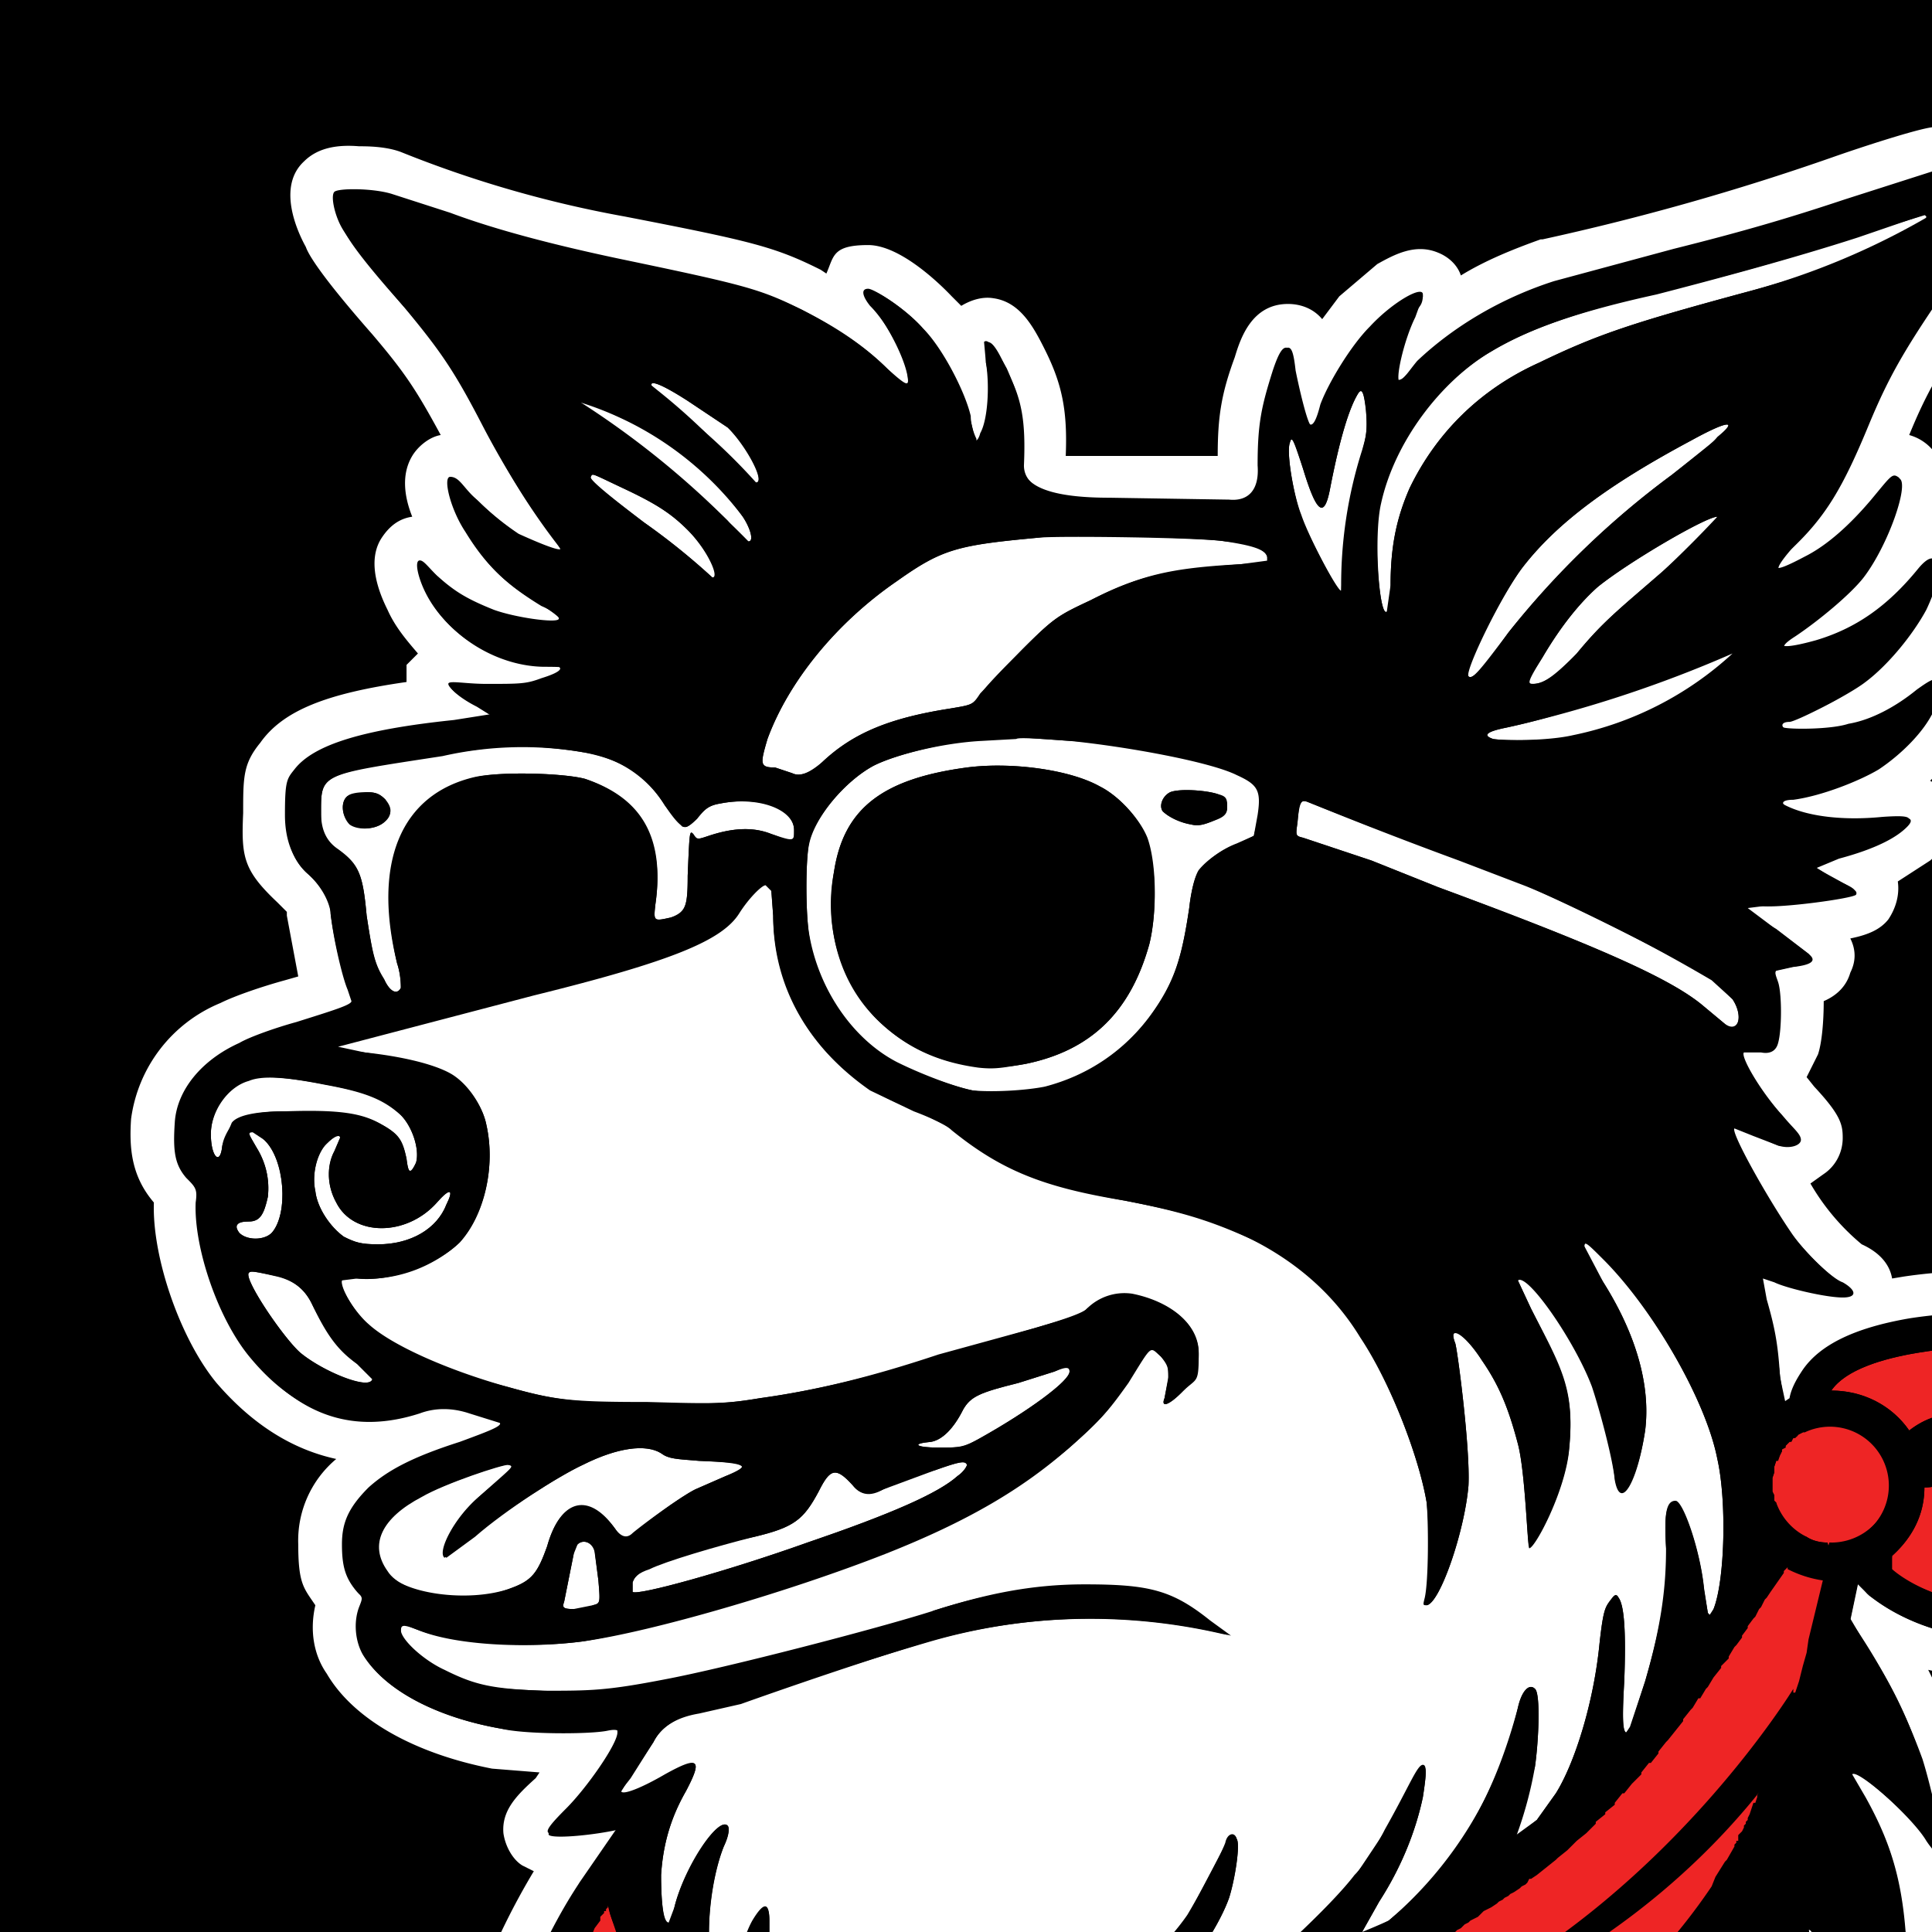 <svg xmlns="http://www.w3.org/2000/svg" fill="none" viewBox="0 0 1017 1017">
  <rect x="0" y="0" width="1017" height="1017" fill="#333333" stroke="none"/>
  <g clip-path="url(#a)">
    <path fill="#000" d="M0 0h1017v1017H0z"/>
    <path fill="#fff" d="M316 221a461 461 0 0 1 78 64c3 0 1-7-3-13a171 171 0 0 0-85-60c-1 1 1 4 10 9Zm45-2a312 312 0 0 1 37 35c5 0-5-19-15-29l-21-14c-14-9-20-11-19-8l18 16Zm47 185 9 3c4 2 10 0 16-6 16-15 35-23 67-28 12-2 12-2 16-8l22-23c17-17 19-18 36-26 26-13 41-17 79-19l15-2-1-2c-1-4-9-7-22-8-11-2-86-4-98-2-43 4-51 6-75 23-32 22-57 53-68 83-4 13-4 15 4 15ZM150 585c29-1 41 1 51 7 9 5 11 8 13 18 1 8 2 8 5 2 2-7-2-19-8-25-9-9-18-12-39-16s-34-5-41-3c-11 4-20 16-20 29 0 12 5 17 6 6l5-12c3-4 13-6 28-6Zm52-70c3 7 7 9 9 5 0-1 0-7-2-13-13-53 2-89 41-98 14-3 47-2 58 1 29 10 42 32 37 66-1 9-1 9 8 7 8-2 9-6 9-22 1-24 1-24 3-21 2 2 2 2 8 0 12-4 23-5 33-1 12 4 12 4 12-2 0-11-19-18-39-14-6 1-8 3-12 8-4 4-6 5-8 4l-9-11a60 60 0 0 0-43-28 190 190 0 0 0-74 2c-65 10-64 9-64 30s0 13 8 19c12 8 14 13 16 35 3 20 4 25 9 34v-1Zm-18-82c-4-3-5-11-1-14l10-2c5 0 7 1 10 4 4 5 3 8-1 12-5 4-14 4-18 0Zm127-182c-1 2 7 8 28 24a356 356 0 0 1 36 29c5 0-3-15-13-25-9-9-17-14-34-22s-16-8-17-6Zm252 139-28-2-18 1c-20 2-45 8-57 14-15 8-31 27-34 40-2 9-2 38 0 49 5 29 23 55 46 67 12 6 30 13 40 15 11 1 28 0 38-2 23-6 42-19 56-38 12-17 16-29 20-56 1-9 3-17 5-20 4-5 12-11 21-14l8-4 3-12c1-12-1-16-12-21-14-6-58-15-87-17h-1Zm42 107c-10 36-31 56-65 63-12 2-16 3-25 2-22-3-39-11-54-26a88 88 0 0 1-22-77c5-33 25-49 70-55 23-3 54 1 70 10 10 5 21 17 25 27 5 14 5 40 1 56Zm34-65c-5 2-8 3-12 2-6-1-12-4-15-7-2-3 0-8 4-10 5-2 19-1 25 1 4 2 5 3 5 7 0 3-1 5-7 7Zm251-200c-43 23-70 43-88 66-11 14-31 55-29 58 2 2 7-3 21-23a449 449 0 0 1 86-83l25-20c10-9 5-9-15 2Zm-160 90 2-14c0-20 3-35 10-51 14-29 37-52 68-66 31-15 49-21 112-38a389 389 0 0 0 93-39c0-2-1-1-1-1l-36 11c-34 12-75 23-105 30-42 10-68 19-88 31-27 16-51 48-58 80-4 17-1 60 3 57Z"/>
    <path fill="#EE2525" d="M1005 753c9-7 18-9 25-9 7-16 12-35 12-35s-63 1-78 23c17 0 32 8 41 21Z"/>
    <path fill="#fff" d="M683 433c-1 7-1 7 3 8l36 12 35 14c84 31 122 48 139 62l12 10c7 6 10-4 4-13l-11-10a905 905 0 0 0-180-81l-33-13c-4-1-4 0-5 11Zm23-122 1-15c0-16 5-42 10-58 2-8 3-11 2-22-1-9-2-12-4-9-5 8-10 25-15 51-3 15-7 12-14-11-5-15-6-18-7-14-2 5 2 28 6 39s19 39 20 39h1Zm135-2c-9 8-19 20-29 37-8 13-8 14-5 14 6 0 13-5 23-16 14-17 22-23 45-43a598 598 0 0 0 29-29c-6 0-47 24-63 37Zm-55 80c6 1 29 1 42-1a177 177 0 0 0 85-44c-1-2-4-1-13 3-52 21-83 31-107 36-10 2-13 4-7 6ZM188 718c-9-7-16-16-24-32-4-8-10-12-17-14-14-3-15-3-16-2-3 3 18 34 27 42 12 10 37 20 38 14l-8-8Zm116 95-2 5-5 25c-1 3-1 4 5 4s9-1 10-2c4-1 4-1 3-13l-2-15c-1-5-6-7-9-4Z"/>
    <path fill="#EE2525" d="M941 824v1l-2 2v1l-7 10-2 3-1 1-2 4-1 1-2 4-1 1-3 4v1l-3 4v1l-3 4-1 1-3 5v1l-4 4v1l-4 5-3 5-1 1-3 5h-1l-3 5-1 1-4 5v1l-4 5-4 5-1 1-4 5v1l-4 5h-1l-4 5v1l-5 5-4 5h-1l-4 5v1l-5 4v1l-5 4v1l-5 5-5 4-5 5-5 4-1 1-5 4-5 4-3 2h-1l-1 2-1 1-2 1-1 1a1799 1799 0 0 1-3 2l-2 1-1 1-2 1-1 1-2 1-1 1-3 2-2 1-2 1-1 1-2 2-2 1-2 1-1 1-2 1-2 2-2 1-1 1-3 1-1 1-3 2-2 1-3 2-1 1-3 1-1 1-3 1-2 1-2 2-2 1-2 1-2 1-3 1-2 2-2 1-2 1-5 2-1 1-3 1-2 2-3 1-2 1-3 1-2 1-3 1-2 2-3 1-2 1-3 1-2 1-4 1-2 1-4 2-3 1-3 1-2 1-3 1-3 1-3 1-3 1-3 1-2 1-4 1-2 1-4 1-2 1-6 1-2 1-4 1-2 1-4 1h-3l-3 1-3 1-4 1h-3l-3 1-3 1-4 1h-3l-6 1h-1l-6 1-3 1h-4l-3 1h-4l-3 1h-4l-3 1h-8l-4 1h-3a511 511 0 0 1-15 1h-66l-4-1h-9l-6-1h-3l-9-1a160 160 0 0 1-34-7l-7-3-5-2-11-5-3-1-6-4-3-2-4-3-5-4-6-5-4-4-3-4-3-3-1-1a188 188 0 0 1-9-14l-1-2-1-3-1-2-2-5a58 58 0 0 1-4-12v1l-1 1v1h-1v1l-2 2v2l-3 4-2 5-3 5-1 2v1l-4 6v1l-1 2-2 5-1 3-1 1-2 4v1c2 23 12 65 59 93 36 20 92 32 182 21 46-6-82 46-178 5-32-14-60-39-77-80l-1 1a71 71 0 0 0-2 7l-2 6v2l-2 6v1l-2 8-2 6v2l-1 5v2l-2 5v2l-1 5-1 3v5l-1 2-1 5v3l-1 5v3l-1 4-1 4v8l-1 5v3l-1 5v4l-1 5v12l-1 5v67l1 5v10l1 6v4l1 6v5l1 6v5l1 7 1 4 1 10v1l1-1 9-10v-1l6-6 1-1 3-3 4-4 10-10 7-6 8-6 10-8 6-4 13-8 6-4a347 347 0 0 1 28-15l5-2 24-10 9-3 8-3a977 977 0 0 1 35-10l13-3 14-4 4-1a1718 1718 0 0 0 129-40l11-5 12-4 23-11 6-3a681 681 0 0 0 122-73l42-34 10-9 3-4 6-5 3-4 5-5 5-5 6-6 5-7 3-4a378 378 0 0 0 15-19l7-9 3-5a106 106 0 0 0 10-17v-1l1-1v-1h1v-2l1-3 1-1v-1l1-1v-1l1-1v-1l1-2 1-1 2-5 1-3 1-1 1-2v-1l1-2v-1c-85 108-206 134-165 115a485 485 0 0 0 182-165v2l2-6 2-8 2-7 2-8 7-32c-7-1-13-3-19-6v-2Z"/>
    <path fill="#fff" d="M491 848c28-9 52-13 80-13 34-1 46 3 66 19 4 4 9 7 11 7l-5-1a309 309 0 0 0-154 4c-46 14-99 33-99 33l-22 5c-12 2-20 7-24 15l-12 19c-3 4-6 7-5 8 1 2 11-2 23-9 18-11 20-9 11 8-8 14-12 28-13 44 0 13 1 26 4 26s2-4 3-9c5-20 23-48 28-43 1 1 1 5-2 11-7 18-10 47-6 64 1 7 4 14 6 19l5 2 1-8c0-13 4-28 9-37 6-10 9-10 9-1v53a589 589 0 0 0 150 7l19-14c18-12 40-33 51-48l20-38c2-5 5-6 6-3 2 3-1 22-4 31-6 17-24 43-37 53l-6 6c-4 4-2 5 2 5l20-5 21-8c19-14 53-46 66-62l16-24 20-34c2 0 2 3 0 16-4 19-12 38-23 55l-9 16v2l14-8 13-11c25-25 43-56 55-101 2-9 6-13 9-10s2 27 0 41a208 208 0 0 1-10 37l11-9 10-14c10-16 20-48 23-79 2-18 3-19 6-23 2-2 3-3 4-1 3 4 4 18 3 44-1 18-1 27 1 27l2-2 8-25c9-31 11-51 11-70-1-18 0-24 5-24 4 0 13 25 15 46l2 12 1 2 2-4c6-15 7-57 2-79-6-31-34-79-60-105-8-8-10-10-10-7s4 10 10 19c17 27 25 54 22 78-4 27-13 43-16 26-1-11-8-37-12-49-9-24-34-60-39-56l7 15c16 32 23 43 20 74-2 22-18 52-21 52-1 0-2-40-6-55-5-19-10-31-19-44-9-14-18-19-14-9 1 2 8 55 7 75-2 24-15 62-22 63a281 281 0 0 0 0-54c-4-24-19-63-35-87-14-23-34-40-58-52-20-9-35-14-66-20-43-7-65-16-91-37-3-3-12-7-20-10l-23-11c-33-23-51-55-51-92l-1-13-3-3c-2 0-9 7-14 15-9 14-35 25-108 43l-103 27c0 2 6 2 14 3 19 3 36 7 45 12s17 16 19 26c5 22-1 48-14 62a72 72 0 0 1-54 19l-8 1c-1 4 7 17 14 24 12 11 41 24 73 32 25 7 33 8 74 9 35 0 41 0 59-3 29-4 58-11 94-22l51-15c17-5 25-7 27-10l6-4c5-3 11-4 18-3 20 3 35 15 35 31s-1 12-9 20c-7 7-11 8-9 3l2-10c0-6 0-7-4-12-6-5-4-7-17 14-10 14-14 19-31 34-25 22-54 39-97 56-51 20-123 41-159 46-30 4-68 2-87-6-8-3-9-3-9 1 0 5 12 16 23 21 16 8 25 9 52 10 25 1 33 1 64-5 33-6 113-27 141-36v-1Z"/>
    <path fill="#EE2525" d="m964 750-15 3v1l-2 1h-1v1l-2 1-2 1v1l-2 2-2 2v1l-1 2-1 2-1 1-1 3v3l-1 3v9l1 1v2l1 1v1c3 7 8 14 16 17 3 2 7 3 11 3v3l1-3h1a31 31 0 1 0 0-63v1Zm87 16-10-3c-7 11-15 20-28 20 0 15-7 27-17 36v7s20 19 60 19c41 0 25-2 40-6 67-18 69-82 69-82s-32 18-70 18-29-3-44-9Z"/>
    <path fill="#fff" d="M179 599c0-2-3-1-7 3-5 5-8 16-6 25 1 9 8 19 15 24 6 3 9 4 18 4 17 0 31-8 36-21 4-8 2-9-5-1-16 18-44 18-53 0-5-9-5-19-1-27l3-7Z"/>
    <path fill="#fff" d="M1144 721c-1 1-24 13-50 13-25 0-11-1-17-2l4-13 13-51-53 1c-2 0-19 0-39 3l-6 1c-1-6-5-13-16-18a119 119 0 0 1-27-32l7-5c6-4 10-11 10-19 0-7-1-12-15-27l-4-5 6-12c2-6 3-17 3-28 7-3 12-8 14-15 3-6 3-12 0-18 10-2 16-5 20-10 4-6 6-13 5-20l17-11c15-13 12-25 10-31-3-6-6-9-10-11 9-9 17-19 22-29 4-9 12-26-2-40l-6-5 4-8c17-34 5-49-3-54-1-1-5-3-11-4 3-8 4-16 3-22a25 25 0 0 0-18-20c9-22 16-34 34-61 20-29 30-48 33-64 1-9 3-20-5-30-9-10-20-10-27-10s-17 1-23 3c-8 1-36 10-53 16a1306 1306 0 0 1-152 43h-1c-14 5-29 11-42 19-2-6-7-10-12-12-12-5-23 1-32 6l-20 17-9 12c-5-6-12-8-18-8-19 0-25 18-28 28-7 19-9 31-9 52h-80c1-24-2-38-11-56-6-12-13-25-27-27-6-1-12 1-17 4l-5-5c-1-1-25-27-44-27s-18 6-22 15l-3-2c-24-12-36-15-103-28a600 600 0 0 1-118-34c-8-3-18-3-22-3-12-1-22 1-29 8-14 13-4 36 1 45 1 3 6 13 35 46 17 20 23 29 36 53-6 1-12 6-15 11-6 10-4 22 0 32-7 1-12 5-16 11-6 9-5 22 3 38 4 9 10 16 16 23l-6 6v9c-42 6-65 15-77 32-9 11-9 18-9 37-1 23 0 30 18 47l5 5v2l6 32-7 2c-11 3-26 8-34 12a77 77 0 0 0-47 61c-1 15 0 30 12 44-1 29 14 72 33 95 19 22 40 35 63 40a56 56 0 0 0-20 45c0 21 3 23 9 32-3 13-1 26 6 36 14 24 46 42 87 50l25 2-2 3c-10 9-18 17-17 29 1 7 5 14 10 17l6 3c-9 15-27 47-42 97a692 692 0 0 0-17 287l14 95 58-77c1-1 12-15 32-32l28-21c1 9 1 15 3 22 7 35 13 41 20 45 4 3 18 10 33-5l17-19c16-20 26-30 48-46 1 6 5 11 9 14 4 4 12 9 45 0a413 413 0 0 0 75-34v1c4 7 12 16 31 13l24-5a253 253 0 0 0 108-62v1l10 4c7 4 15 2 25-1 32-11 57-32 80-67l11-18c3 5 8 11 19 13 22 3 35-21 42-35 7-13 12-26 16-40a25 25 0 0 0 30 7c10-5 16-17 19-26v-1a297 297 0 0 0 3-99c9-1 16-7 19-16 2-6 3-12-1-32a305 305 0 0 0-25-69 189 189 0 0 0 91-2 129 129 0 0 0 98-120l2-70-62 34Zm38 37c0 2 0 20-11 41-9 20-29 46-71 57-15 4-30 7-44 7-46 0-70-22-73-24l-5-6-4 19 10 17a225 225 0 0 1 37 104c-1 3-3 2-7-4-7-12-37-39-40-36l7 13c16 26 21 48 23 88 0 27-1 41-5 55-3 9-7 14-10 14l-3-12a154 154 0 0 0-34-76 254 254 0 0 1 1 80c-4 20-10 35-18 51s-15 23-19 22c-3 0-3-1-2-7 1-15 0-51-2-64-5-20-9-26-11-13-5 38-15 67-37 99-21 32-42 49-68 59l-9 2c-1-1 2-6 7-12 9-12 19-31 24-46 5-17 9-41 5-41-3 0-5 7-9 15-19 38-52 78-86 104-20 14-49 29-74 35-30 8-36 6-21-4 14-10 33-26 41-36 16-19 33-50 29-54 0 0-11 9-22 21a420 420 0 0 1-158 98c-10 3-25 6-25 4l14-14c23-22 46-49 43-52a421 421 0 0 0-145 102c-14 17-18 21-21 19a155 155 0 0 1-12-73v-14c-28 14-50 30-65 43-23 19-35 35-35 35l-26 35-6-43a697 697 0 0 1 16-276c19-64 43-97 44-99l20-29c-13 3-34 5-36 3-2-1 0-4 9-13 11-11 27-34 27-40s-1-2-6-2c-9 2-44 2-55 0-35-6-62-21-73-39-4-7-5-17-2-25 2-5 2-5-1-8-6-7-8-13-8-25 0-11 3-19 14-30 10-9 23-16 48-24 19-7 24-9 20-11l-16-5c-9-3-18-3-25 0-34 11-64 2-89-28-17-20-30-58-29-82 1-7 0-8-5-13-6-7-7-14-6-29 1-17 14-33 34-42 5-3 19-8 30-11 19-6 29-9 29-11l-2-6c-3-7-8-29-9-41-1-6-5-14-13-21-7-7-11-17-11-30 0-18 1-19 5-24 10-13 36-21 84-26l19-3-8-5c-8-4-14-9-14-11s9 0 20 0c18 0 21 0 29-3 13-4 13-7 1-7-25 0-51-16-62-38-4-8-6-17-3-17 2 0 4 3 9 8 9 8 15 12 30 18 11 4 32 7 34 5 1-1-2-4-9-7-18-11-29-21-40-39-8-12-12-29-8-29 5 0 7 6 14 12 8 8 16 14 22 18 11 5 21 9 22 8l-4-7c-9-10-24-33-37-58-15-29-22-39-41-62-17-20-29-35-33-42s-6-17-4-19 20-2 30 1l31 10c24 9 55 17 88 24 67 14 75 16 97 27 18 9 33 19 45 31 10 9 11 9 11 6 0-9-10-29-20-39-4-5-5-9-1-9 3 0 19 10 28 20a121 121 0 0 1 28 59c0 2 2 1 3-3 4-7 5-25 3-37l-1-11c2-2 6 3 12 14 7 16 10 27 8 50 0 12 15 18 46 18l63 1c10 1 16-5 15-18 0-22 2-31 8-50 3-9 5-12 7-12s3 2 4 11c2 11 6 27 8 29s4-2 6-10c4-11 16-31 26-41 12-13 28-22 28-17 0 6-2 6-5 11-6 12-11 34-8 34s5-4 10-10c19-18 44-33 72-42l63-17c36-9 60-16 90-26l50-16 19-2c11 0 11 0 9 13s-11 30-29 56c-19 28-27 42-37 67-14 34-23 48-40 66-12 12-10 13 7 4 12-6 24-17 35-30 10-12 11-14 14-12 6 3-6 35-19 52-7 9-24 24-36 31-11 7-6 8 12 3 20-6 37-17 54-38 11-13 13 1 3 21a117 117 0 0 1-72 59c-4 0-5 3-2 4 4 1 25 1 34-2 12-2 25-9 36-18 7-5 9-6 11-5 2 2 2 5-3 15-5 11-17 23-28 31-10 7-31 14-45 16-7 0-8 2-4 4 12 6 31 8 51 6 15-1 17 0 10 6s-19 12-34 15l-12 5 11 7c9 4 11 5 10 7-2 2-39 7-49 7h-8c0 1 7 7 16 12l17 13c3 3 0 6-9 7l-9 2 1 5c3 6 3 25 0 32-1 4-4 6-9 5h-9c-2 2 9 21 21 34l9 12c0 3-6 5-11 4l-14-6-10-4c-2 3 17 37 30 55 6 9 21 24 27 27 7 3 7 7 0 7a130 130 0 0 1-42-10c-1 1 0 6 2 11 4 14 6 24 8 41l2 14 3-2c1-6 5-12 7-15 9-13 27-22 56-27 19-3 36-3 36-3h24l-6 22-10 30-1 2 9 4c12 5 24 7 37 7 32 0 60-15 61-15l27-16-1 32 1 1Z"/>
    <path fill="#fff" d="M516 757c25-14 47-30 47-35s-3-2-8 0l-19 6c-20 5-25 7-29 14-5 10-11 16-17 17-11 1-8 3 4 3 13 0 13 0 22-5ZM143 649c9-10 7-39-4-49l-6-4c-3 0-2 1 2 8 5 8 7 17 6 26-2 9-4 13-10 13s-8 2-5 6c4 4 13 4 17 0Zm126 187c11-4 14-8 19-22 7-25 22-28 36-9 3 5 6 5 9 3 6-6 25-20 33-24l16-7c14-5 12-7-14-8-12-1-16-1-20-4-8-5-23-3-41 6-13 6-41 24-57 38l-15 11c-5-3 4-20 17-32 19-16 19-16 16-17-4 0-34 10-46 17-21 11-28 25-18 39 8 13 43 18 65 9Zm180-54c-9-10-12-9-18 3-8 15-13 19-34 24-20 5-47 13-55 17-6 2-8 4-9 7v5c3 2 50-11 92-26 44-15 69-26 79-35 3-2 5-5 5-6-1-2-3-2-17 3l-27 10c-7 4-12 3-16-2Z"/>
    <path fill="#000" d="M579 414c-16-9-47-13-70-10-45 6-65 22-70 55-5 30 3 58 22 77a87 87 0 0 0 79 24c34-7 55-27 65-63 4-16 4-43-2-56-3-10-14-22-24-27Zm62 4c-6-2-20-3-25-1-4 2-6 7-4 10 3 3 9 6 15 7 4 1 7 0 12-2 6-3 7-4 7-8s-1-5-5-6Zm-438 3c-3-3-5-4-10-4-6 0-9 1-10 2-4 3-3 11 1 15 4 3 13 3 18-1 4-3 5-7 0-12h1Z"/>
    <path fill="#000" d="M1095 757c-13 0-26-3-37-7l-9-4 1-2 10-30 6-23-24 1s-17 0-36 3c-29 5-47 13-56 27-2 3-6 8-7 15l-3 2-3-14c-1-18-3-27-7-41l-2-11 6 2c6 3 27 8 36 8 8 0 7-4 0-8-6-2-21-17-27-26-13-19-32-53-30-55l10 4 13 5c6 2 12 0 12-3s-4-6-9-12c-12-13-23-32-21-34h9c5 1 8-1 9-5 2-7 2-26 0-32-1-3-2-5-1-6l9-2c9-1 12-3 9-6l-17-13-16-12 8-1c10 1 47-4 49-6 1-2-1-3-10-8l-11-6 12-5c15-4 27-9 34-15s5-8-11-6c-19 2-38 0-50-6-4-2-3-4 3-4 15-2 35-10 45-16 12-8 24-20 29-31 4-10 5-13 2-15-1-1-4 0-10 5a94 94 0 0 1-70 20c-3-2-2-4 2-4 3 0 31-14 40-21 12-9 25-25 32-38 10-21 8-34-3-21-17 21-34 32-55 38-17 5-22 4-11-3 12-8 29-22 36-31 13-17 24-49 19-52-3-2-4-1-14 12-11 13-23 23-35 30-17 9-19 8-8-5 18-17 27-32 41-66 10-24 18-38 37-66 18-26 27-44 29-56 2-13 2-14-9-13l-19 2-50 16c-30 10-54 17-90 26-27 6-55 14-64 17a179 179 0 0 0-81 52c-3 0 2-22 8-34l4-11c0-5-16 4-28 17-9 10-21 30-25 41-3 8-4 11-6 10-2-2-6-19-8-29-1-9-2-12-4-12s-4 4-7 13c-6 18-8 28-8 50 0 13-5 19-15 18l-63-1c-31 0-46-6-46-18 1-23-1-35-9-50-5-12-9-17-11-14v10c3 13 1 31-2 38-2 4-3 5-3 2-1-2-3-7-3-12-3-13-15-36-25-46-9-10-24-20-28-20-5 0-3 4 1 8 9 11 19 31 19 40 0 8 0 3-10-6-12-12-27-22-46-32-21-10-29-12-97-26a627 627 0 0 1-118-34c-10-3-28-3-31-1-1 1 1 11 5 19 3 7 15 22 33 42 19 22 26 33 41 61a343 343 0 0 0 41 66c-1 1-11-3-22-8-6-4-14-10-22-18l-14-12c-4 0 0 16 8 29 11 18 22 28 40 38 6 4 10 7 9 8-2 2-23-1-34-5-15-6-22-10-30-18l-9-8c-3 0-1 9 3 17 11 22 37 38 62 38s12 3-1 7c-8 3-11 3-29 3h-20c0 2 6 7 14 11l8 5-19 3c-48 5-74 12-85 26-3 5-4 6-4 24 0 13 3 23 11 30s12 14 12 21a210 210 0 0 0 12 47c0 1-10 5-29 11-11 3-25 8-30 11-20 9-33 24-34 42-2 14 0 22 6 28 5 6 5 7 5 14-1 24 12 62 29 81 25 31 54 40 88 29 8-3 17-3 26 0l16 5c3 2-1 4-20 11-26 8-38 15-48 24-12 11-14 17-14 30s2 18 8 25c3 2 3 3 1 8-3 8-2 17 2 25 11 18 38 32 72 38 12 3 47 3 56 1 5-1 6 0 6 2 0 6-16 29-27 40-9 9-11 12-10 13 3 2 24 0 37-3l-21 29a539 539 0 0 0-65 216c-4 51-2 104 6 159l6 43 26-35s12-16 35-35c15-13 37-29 64-43v14c0 23 1 32 3 42 3 17 7 29 10 31s7-2 21-19a426 426 0 0 1 145-102c2 3-20 30-43 52l-14 14c0 1 14-1 25-4a414 414 0 0 0 157-98l23-21c4 4-13 35-29 53-9 10-27 26-41 37-15 10-9 12 21 4 25-7 54-21 74-35a316 316 0 0 0 95-119c4 0 0 24-6 41-5 15-14 34-23 45l-8 12c1 1 5 0 10-2 26-9 47-26 68-58 22-32 32-61 37-99 2-13 6-7 10 13 3 12 4 49 2 64 0 6 0 7 3 7 4 1 11-7 19-23 8-15 13-31 17-50a254 254 0 0 0-1-80c2-1 7 6 16 21 8 12 15 35 19 55 0 6 2 11 3 11 3 1 7-5 9-13 5-14 6-28 5-55-1-40-7-62-22-89l-7-12c3-3 33 24 40 35 3 7 5 8 7 4 1-3-5-31-10-47a314 314 0 0 0-38-73l4-19 6 6c3 2 27 23 73 23s29-2 44-6c42-11 62-37 71-57 10-21 11-40 11-42l1-31-28 16s-28 15-60 15l-1-1Zm-53-48s-4 19-11 35c-8 0-17 2-26 9-9-13-24-21-41-21 15-22 78-23 78-23ZM726 265c8-32 31-64 59-80 20-12 46-21 87-30 31-8 72-19 106-30l35-12 1 1c0 3-7 7-25 16-16 7-41 16-67 23-63 17-81 23-112 38-31 14-54 37-68 66-7 16-10 31-10 51s-1 13-2 14c-4 3-7-40-4-57Zm178-35c-3 4-15 13-24 20a462 462 0 0 0-86 83c-15 20-19 25-21 23-3-3 18-44 29-58 18-23 45-43 88-66 20-11 25-11 14-2Zm-3 48-26 23c-23 20-31 26-45 43-11 11-17 16-23 16s-3-1 5-14c10-17 20-29 29-37 16-13 57-37 63-37 3 0 2 1-3 6ZM793 383a652 652 0 0 0 119-39 176 176 0 0 1-84 43c-13 3-36 3-42 2-6-2-3-4 7-6Zm-25 70 34 13c21 8 90 43 100 50l10 10c6 9 3 18-4 13l-12-10c-17-14-55-31-139-62l-35-14-36-12c-4-1-4-1-3-8 1-11 2-12 5-11a2407 2407 0 0 0 80 31Zm-89-220c1-4 2-2 7 14 7 23 11 26 14 11 5-26 10-43 15-51 2-3 3 0 4 8 1 12 0 15-2 22a233 233 0 0 0-11 74c-2 0-17-28-21-40-4-10-8-33-6-38ZM404 389c11-30 36-61 68-83 24-17 31-19 75-23 12-1 87 0 98 2 13 2 21 4 22 8v3l-14 1c-38 3-54 6-79 19-17 8-19 9-36 26-10 10-20 20-22 24-4 5-4 5-16 7-32 5-51 13-67 28-7 6-12 8-16 6l-9-3c-8 0-8-1-4-15Zm258 40-2 11-9 4c-8 3-16 9-20 15-2 2-4 10-5 19-4 27-8 40-20 56a97 97 0 0 1-94 40c-10-2-29-9-40-14a94 94 0 0 1-46-67c-2-12-2-41 0-49 3-14 19-33 34-41 12-6 37-12 57-13l18-1c1-1 14 0 28 1 30 3 74 11 88 18 11 5 13 8 11 21ZM362 211l21 14c11 10 20 29 15 29s-5-5-11-10a334 334 0 0 0-44-41c-1-3 5-1 19 8Zm-56 1c0-2 2-1 21 8 25 11 50 32 64 52 4 6 6 13 3 13s-6-5-11-11a463 463 0 0 0-77-62Zm69 92a356 356 0 0 0-36-29c-21-16-29-23-28-24 1-2 0-2 17 6s25 13 34 22c10 10 17 25 13 25ZM178 447c-6-4-9-10-9-19 0-21-1-20 64-31l30-4c12-1 33 1 44 3 21 4 33 12 43 28 4 6 8 11 10 11 1 1 3 0 7-5 4-4 6-6 12-7 20-4 39 2 39 14 0 11 0 6-12 2-10-4-21-3-33 1-6 2-6 2-8-1-2-2-2-2-3 22 0 16-1 19-9 22-9 2-9 2-8-7 5-35-7-56-37-66-11-3-44-4-57-1-39 9-54 45-42 98 2 6 2 11 2 13-2 4-6 2-9-5-5-8-6-14-9-33-2-22-4-27-15-35Zm-61 156c-1 11-6 6-6-6s9-25 20-28c7-3 20-2 40 2 22 4 31 8 40 16 6 6 10 18 8 25-3 7-4 6-5-2-2-9-4-13-13-18-11-6-23-7-51-7-16 0-25 3-28 7-2 3-5 8-5 12v-1Zm60 30c9 18 37 18 53 0 7-8 9-7 5 1-5 13-19 21-36 21-9 0-12-1-18-4-7-5-14-15-15-24-2-9 1-21 6-25 4-4 7-6 7-3l-3 7c-4 7-4 18 1 27Zm-46 10c6 0 8-4 10-13 1-9-1-18-6-26-4-7-5-8-2-8s4 2 6 4c11 10 13 39 4 49-4 4-13 4-17 0-3-4-2-6 5-6Zm65 83c-2 6-26-4-38-14-9-8-30-39-27-42 1-1 2-1 15 2 8 2 14 6 18 14 8 17 14 25 24 32l8 8Zm7 101c-9-14-2-28 18-39 13-7 42-17 46-17 4 1 4 0-15 17-13 11-22 29-18 32l16-12c16-13 44-31 57-37 18-9 33-11 41-6 4 3 8 3 20 4 26 1 28 2 14 8l-16 7c-8 4-27 18-33 23-3 3-6 2-9-2-14-20-29-16-36 9-5 14-8 18-19 22-22 8-58 3-66-9Zm289-53c14-5 16-5 17-3 0 1-2 4-5 6-10 9-35 20-79 35-42 15-89 28-92 26v-5c1-3 3-5 9-8 8-3 35-12 55-16 21-5 26-9 34-24 6-12 9-13 18-3 4 5 9 5 16 2 6-3 18-8 27-10Zm-2-15c6-1 12-7 17-17 4-7 9-9 29-14l19-6c5-2 8-3 8 0 0 5-22 21-47 35-9 5-11 5-22 5s-15-2-4-3Zm-178 86-10 2c-6 0-6-1-5-4l5-25c0-3 1-4 2-5 3-3 8-1 9 3l2 16c1 12 1 12-3 13Zm-26 45c-27-1-36-3-52-11-11-5-23-16-23-21s1-3 9 0c19 7 57 10 87 6 36-6 108-26 159-47 43-17 72-34 97-55 17-15 21-20 31-35 13-20 11-19 17-13 4 4 4 5 4 11l-2 11c-2 5 2 4 9-3 8-8 9-11 9-21 0-15-15-27-35-31a28 28 0 0 0-24 8c-2 2-10 5-27 10l-51 14c-36 12-65 19-94 23-18 3-24 3-59 2-41 0-49-1-74-8-32-9-61-22-73-33-7-6-16-20-14-23 0-2 2-2 8-1 17 2 42-7 54-19 13-15 19-40 14-62-2-10-10-22-19-27s-26-9-45-11l-14-3c0-1 29-9 103-28 73-18 99-28 108-43 5-8 12-15 14-15s2 2 3 3l1 14a109 109 0 0 0 74 102l20 10c26 21 48 30 91 38 31 6 46 10 66 20 24 11 44 28 58 51 16 25 31 64 35 88 1 12 1 41-1 50-1 4-1 4 1 4 7-1 20-39 22-63 1-20-6-73-7-75-4-11 5-5 14 9 9 13 14 25 19 44 4 15 5 54 6 54 3 1 19-30 21-52 3-31-4-42-20-73l-7-15c5-5 30 31 39 55 5 13 11 38 12 49 3 17 12 1 16-25 3-24-5-51-22-78l-10-19c0-3 2-2 10 6 26 27 54 75 60 106 5 22 4 64-2 79l-2 3-1-1-2-13c-2-20-11-46-15-46-5 0-6 7-5 24 1 20-2 40-11 71l-8 24-2 3c-2-1-2-10-1-27 1-26 0-40-3-44-1-2-2-2-4 1-3 4-4 5-6 23-3 31-13 63-23 79l-10 14-11 8 3-11 7-25c2-14 3-39 0-41-3-3-7 1-9 10a208 208 0 0 1-68 112 336 336 0 0 1-14 6l9-16c11-17 19-36 23-55 2-13 2-17 0-17-3 0-7 11-20 34-4 8-11 19-16 24-13 17-47 48-66 63a459 459 0 0 1-41 12c-4 0-6-1-2-4l6-6c13-11 31-36 37-53 3-10 6-28 4-31-1-4-5-3-6 2-3 8-14 28-20 38-11 16-33 37-51 49l-19 14a513 513 0 0 1-150-7v-53c0-10-3-10-9 0-5 9-9 25-9 37l-1 9-5-3 2 2-2-2c-2-4-5-12-6-19-4-17-1-46 6-63 3-7 3-10 2-11-5-5-23 22-28 43l-3 8c-3 0-4-12-4-25 1-16 5-30 13-44 9-17 7-19-11-9-12 7-22 11-23 9l5-8 12-18c4-8 12-13 24-16l22-5s52-18 100-32a305 305 0 0 1 154-4l4 1-11-8c-20-16-32-19-66-19-28 0-52 5-80 14s-109 30-141 36c-31 6-39 6-64 6Zm338 169h-1 1Zm-6 2h-1 1Zm342-231-8 33-1 7-2 7-2 8-2 6h-1v-2s-67 110-181 165c-41 20 80-7 165-115l-1 1-1 2v1l-1 2v1l-1 3h-1l-2 6-1 2v1l-1 1v1l-1 1v1l-1 2-2 2v3h-1v1l-1 1v1l-4 7-1 1-5 8-2 5a320 320 0 0 1-31 39l-6 6-4 5-5 5-4 4a27523 27523 0 0 1-19 18 557 557 0 0 1-130 90 587 587 0 0 0-34 17l-6 3-23 11-11 4-11 5a812 812 0 0 1-129 40l-5 1-13 4-13 4-13 3-22 7-9 2-8 3-25 10-5 2-3 2-7 3-17 10-7 4-12 8-6 4-11 8-7 6-7 6-10 10-5 4-3 3v1l-6 6-1 1-9 10v1-1l-2-10v-4l-1-7-1-5v-6l-1-5v-6l-1-4v-11l-1-5v-10l-1-5v-48l1-5v-13l1-4v-9l1-4v-8l1-5v-3l1-5v-3l1-5v-3l1-5 1-3 1-4v-3l1-5v-3l1-5 1-2 1-5v-2l2-5v-2l1-6 2-7 1-2 1-6 1-1 2-7v-2l2-5v-1c17 41 46 66 78 80 95 41 223-11 177-5-89 11-146-1-181-21-47-28-58-70-59-93v-1l2-4v-1l1-3 2-5h1l1-2v-1l3-6v-1l1-1 3-6 3-5 2-4 1-1v-1l2-2v-1l1-1v-1l1-1 1 6 2 6 2 6 1 1 2 3 1 2 4 7 2 4 3 3v1l3 3 3 4 4 4a80 80 0 0 0 11 9l4 3 4 2 5 4 4 1 10 5 5 2a452 452 0 0 0 33 9l9 1 9 1h3l6 1h9l3 1h74l2-1h8l5-1h7l3-1h4l3-1h4l3-1h5l2-1 7-1h1l6-1h2l4-1 3-1 4-1h3l3-1 3-1 4-1h2l4-1 3-1 4-1 2-1 6-1 2-1 3-1 3-1 3-1 3-1 3-1 3-1 3-1 2-1 3-1 3-1 3-1 2-1 4-1 3-2 3-1 3-1 3-1 2-1 3-1 2-2 3-1 2-1 2-1 3-1 2-1 2-1 3-2 2-1 4-2 2-1 3-1 2-1 2-2 2-1 3-1 2-1 2-1 2-2 2-1 2-1 2-1 2-1 3-2 1-1 3-2 2-1 2-1 2-1 2-1 1-2 2-1 2-1 2-1 1-1 2-1 2-1 2-2 1-1 3-2 1-1 2-1 1-1 2-1 2-1 1-1 2-1 1-1 1-1 2-1 1-1 2-1 1-1 2-2 5-4h1l5-4v-1l5-4 5-4v-1l5-4a153 153 0 0 0 6-6l4-4v-1l5-4v-1l5-5 5-5 4-5 1-1 4-5 4-5 1-1 4-5v-1l4-5a128 128 0 0 0 5-6l3-5 1-1 4-5 4-5v-1l3-5h1l3-5 1-1 3-4 1-1 3-5v-1l3-4 1-1 2-4 1-1 3-4v-1l3-4v-1l3-4 1-1 2-3 6-10v-1l2-2v-1c6 4 12 5 19 6l1 2Zm4-18h-1v3l-1-3c-4 0-8-1-11-3a32 32 0 0 1-16-18l-1-1a1010 1010 0 0 0 0-3l-1-2v-7l1-3v-3l1-3h1l1-3 1-2v-1l2-1v-1l2-2h1l1-2h1l1-1 1-1 2-1h1a31 31 0 1 1 14 59v-1Zm132 27c-15 4-28 6-40 6-40 0-61-19-61-19l1-7c10-9 17-21 17-36 13 0 21-9 28-20l10 3c15 6 30 9 44 9 38 0 69-18 69-18s-1 64-68 82Z"/>
  </g>
  <defs>
    <clipPath id="a">
      <path fill="#fff" d="M0 0h1017v1017H0z"/>
    </clipPath>
  </defs>
</svg>
